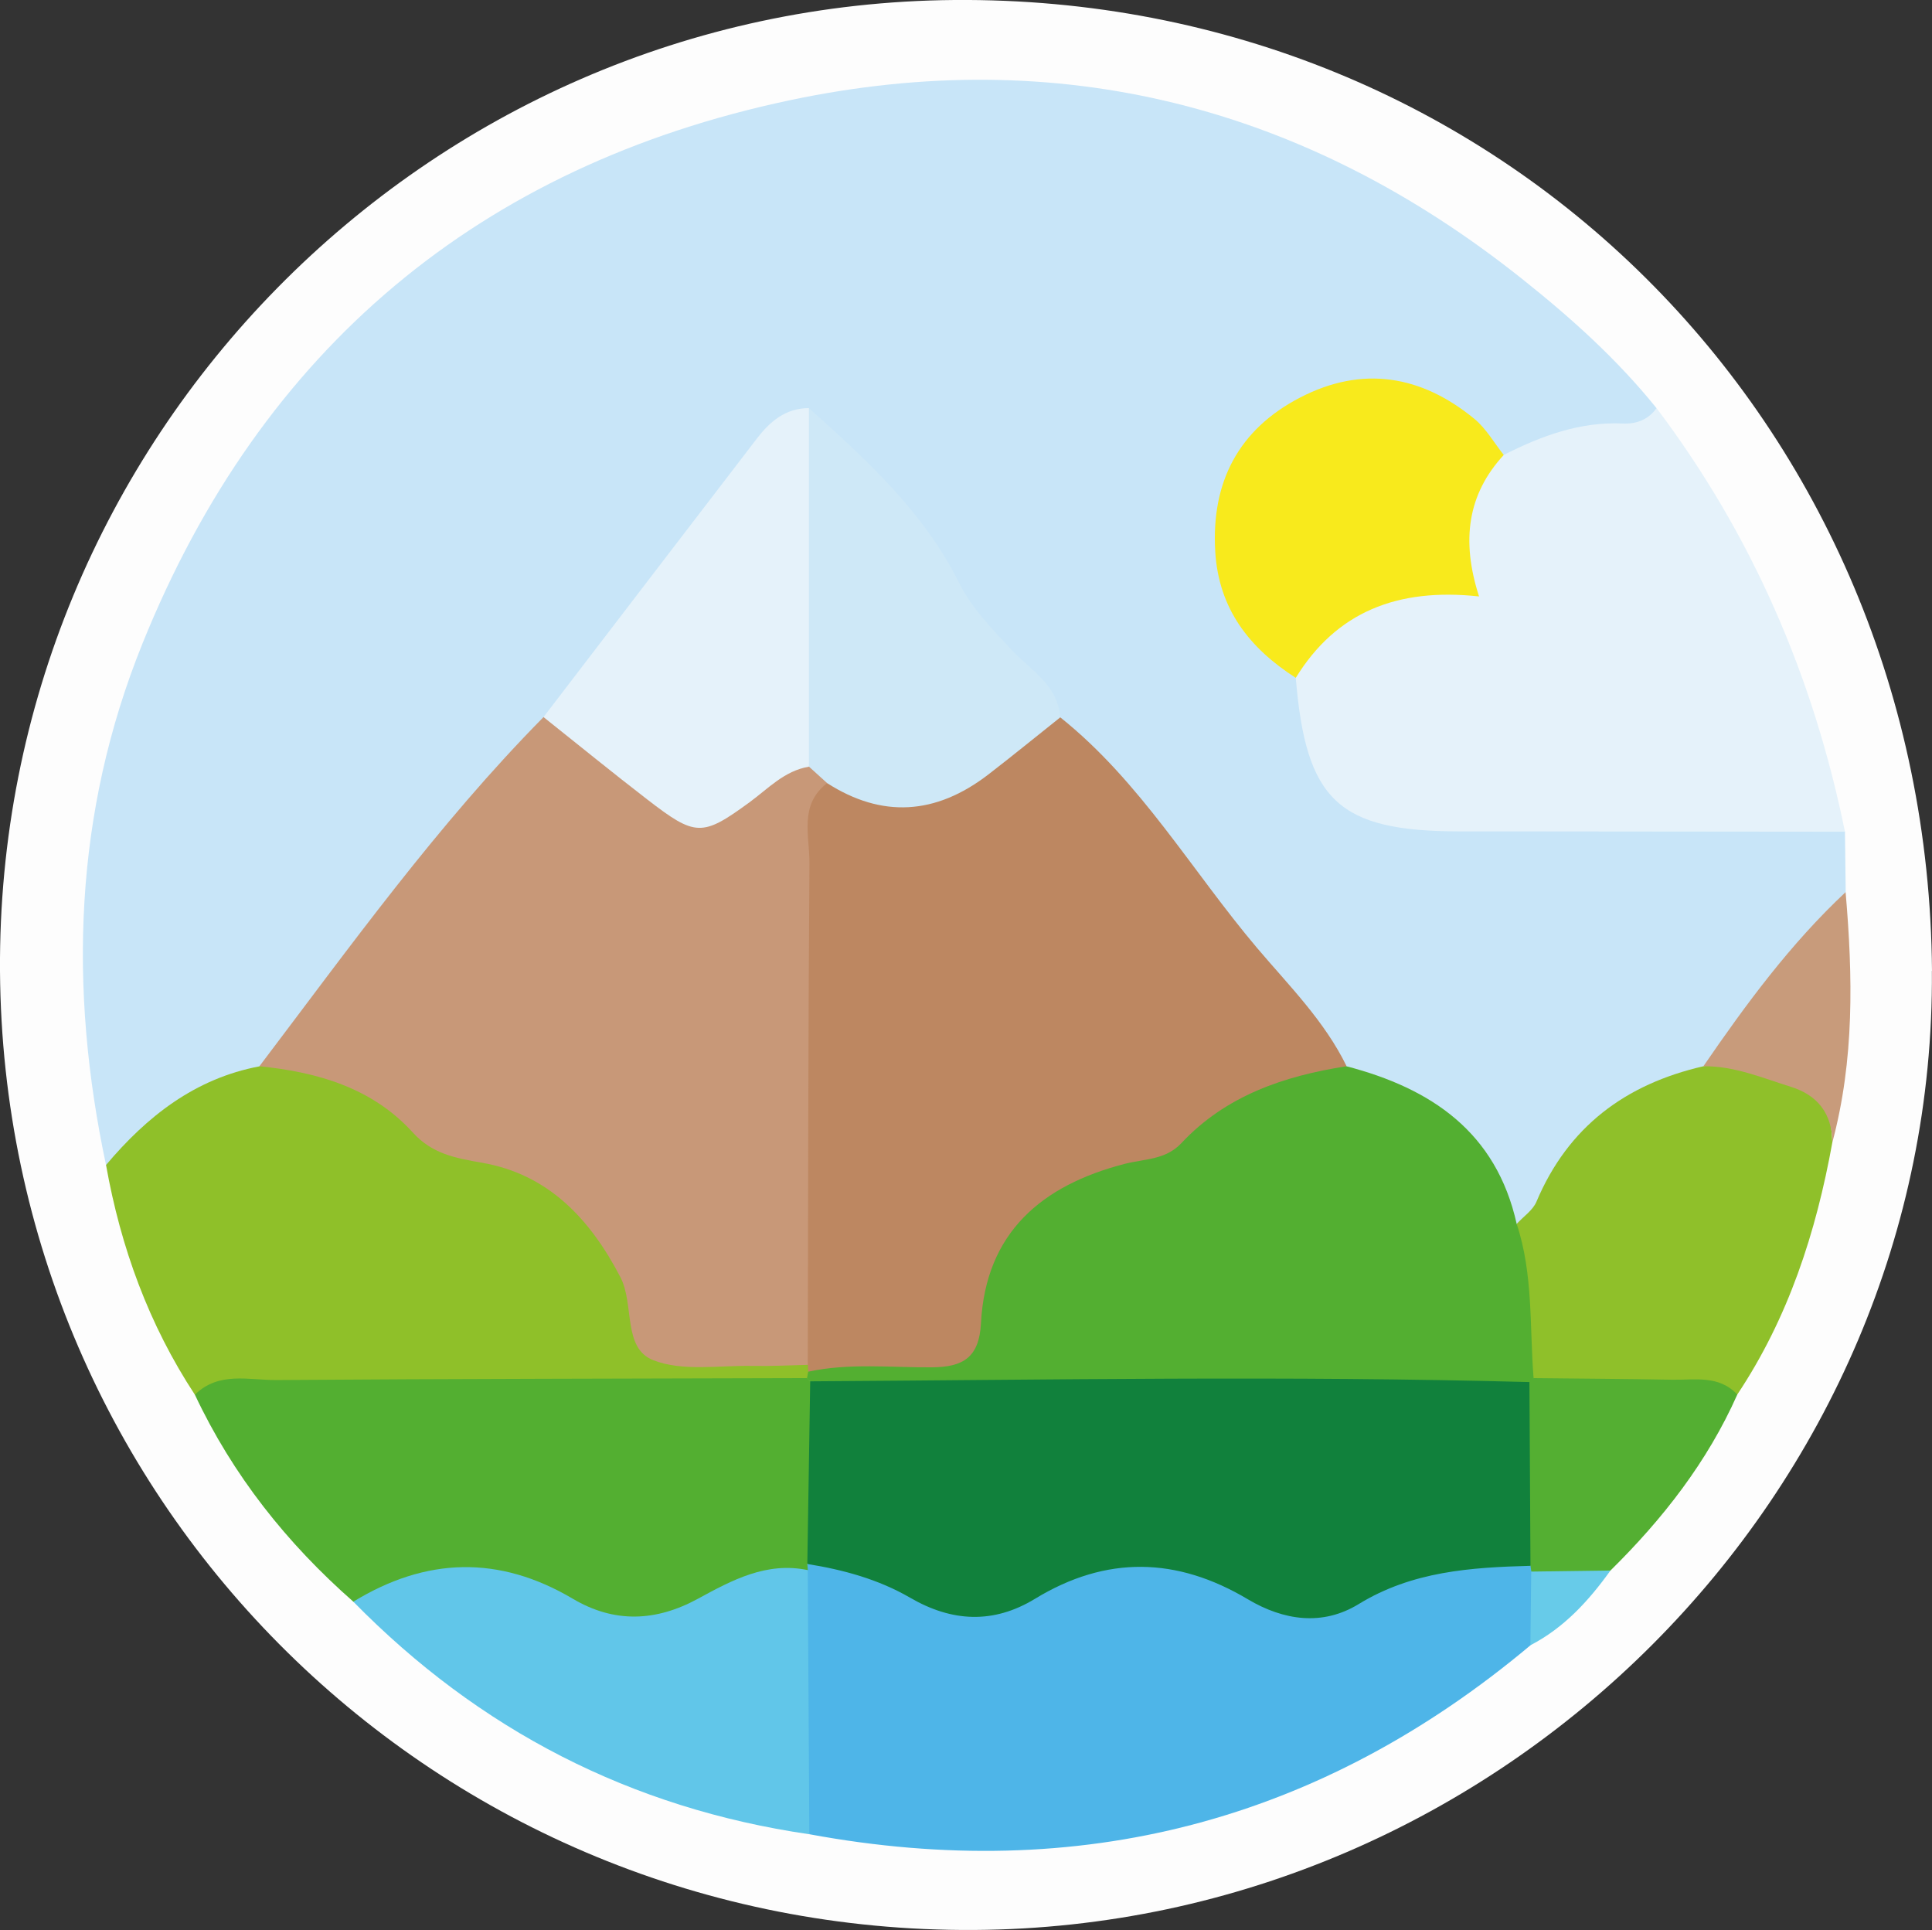 <?xml version="1.0" encoding="UTF-8"?>
<svg xmlns="http://www.w3.org/2000/svg" id="Capa_2" viewBox="0 0 180.68 180.47">
  <rect x="0" y="0" width="180.68" height="180.47" fill="#333333" stroke="none"/>
  <defs>
    <style>
      .cls-1 {
        fill: #cee8f7;
      }

      .cls-2 {
        fill: #11813c;
      }

      .cls-3 {
        fill: #53af31;
      }

      .cls-4 {
        fill: #8fc029;
      }

      .cls-5 {
        fill: #54af32;
      }

      .cls-6 {
        fill: #e5f2fa;
      }

      .cls-7 {
        fill: #8fc02a;
      }

      .cls-8 {
        fill: #4eb5e8;
      }

      .cls-9 {
        fill: #c89b7b;
      }

      .cls-10 {
        fill: #bd8761;
      }

      .cls-11 {
        fill: #c8e5f8;
      }

      .cls-12 {
        fill: #c89878;
      }

      .cls-13 {
        fill: #f8ea1c;
      }

      .cls-14 {
        fill: #61c6e9;
      }

      .cls-15 {
        fill: #fdfdfd;
      }

      .cls-16 {
        fill: #67cbe9;
      }
    </style>
  </defs>
  <g id="Capa_1-2" data-name="Capa_1">
    <path class="cls-15" d="M180.67,90.78c.36,48.74-40.24,89.39-89.58,89.68C40.95,180.76.33,140.78,0,90.79-.32,41.14,39.73.4,89.25,0c50.9-.41,91.04,39.45,91.43,90.78Z"></path>
    <path class="cls-11" d="M172.54,77.77c.02,1.88.05,3.77.07,5.65-3.16,6.59-7.88,12.02-12.93,17.2-6.06,2.84-11.53,6.37-14.93,12.43-.61,1.08-1.62,1.81-3.01,1.68-4.37-6.05-9.1-11.7-16.52-14.21-9.35-10.51-17.41-22.09-26.87-32.51-8.26-8.63-13.18-20.08-23.1-27.28-7,4.24-10.44,11.66-15.71,17.44-2.9,3.18-5.04,7.01-7.96,10.22-9.64,10.12-17.17,22.01-26.81,32.13-5.46,1.92-9.22,6.82-14.85,8.44-3.52-16.57-3.01-32.89,3.39-48.75,11.14-27.64,31.62-44.71,60.52-50.83,25.19-5.34,48.21.51,68.53,16.71,4.61,3.67,8.89,7.52,12.57,12.09-3.18,5.78-9.32,3.47-14.01,5.12-2.5-.48-4.03-2.55-6.09-3.77-5.48-3.24-11.05-2.72-15.31,1.44-4.19,4.09-5.01,10.8-1.92,16.01,1.48,2.48,3.92,4.29,5.03,7.05,3.58,10.6,4.94,11.62,16.34,11.66,8.79.04,17.58.07,26.37-.04,2.59-.03,5.49-.89,7.21,2.13Z"></path>
    <path class="cls-6" d="M172.54,77.77c-10.33-.01-20.66-.02-30.99-.03-1.69,0-3.39,0-5.08,0-11.31-.02-14.34-2.87-15.29-14.36,2.23-7.7,5.28-9.48,15.75-9.39-1.98-4.82-1.66-8.88,3.7-11.45,3.5-1.78,7.11-3.12,11.13-2.94,1.28.06,2.39-.36,3.16-1.44,8.93,11.84,14.67,25.11,17.62,39.61Z"></path>
    <path class="cls-8" d="M143.13,153.84c-19.69,16.51-42.18,22.34-67.43,17.67-3.92-7.48-1.98-15.34-1.51-23.1.26-.8.7-1.51,1.28-2.13.84-.5,1.86-1.1,2.72-.77,8.74,3.35,17.24,3.08,25.96-.47,3.05-1.24,6.84-.4,9.92,1.24,5.59,2.98,10.99,3.17,16.67.19,3.53-1.85,7.42-2.21,11.34-1.02.77.32,1.39.83,1.88,1.5,1.21,2.47.81,4.75-.83,6.88Z"></path>
    <path class="cls-4" d="M9.91,108.94c3.83-4.55,8.32-8.09,14.34-9.23,1.98-1.44,4.4-1.65,6.21-.45,10.7,7.07,26.16,7.89,30.67,23.17.72,2.42,2.83,3.09,5.18,3.23,2.88.17,5.85-.25,8.61,1.1.84.48,1.12,1.18.86,2.1-.53.73-1.21,1.25-2.04,1.6-18.51,1.36-37.01,1.45-55.51-.04-4.31-6.56-6.94-13.78-8.31-21.47Z"></path>
    <path class="cls-3" d="M18.23,130.41c2.22-2.2,5.05-1.35,7.63-1.37,16.54-.12,33.07-.13,49.61-.18.33.3.66.6.99.9,1.66,5.61,2.71,11.19-.96,16.49l.05.57c-8.45,5.13-16.97,8.36-26.71,2.89-5.06-2.84-10.51.66-15.79.06-6.23-5.47-11.28-11.83-14.82-19.35Z"></path>
    <path class="cls-7" d="M141.84,114.44c.63-.69,1.51-1.27,1.85-2.08,2.96-7.01,8.33-10.99,15.61-12.66,8.1-1.94,11.79.24,12.06,7.12-1.52,8.41-4.11,16.41-8.9,23.59-6.48.87-12.97,1.97-19.25-.98-2.71-4.79-3.29-9.78-1.37-14.99Z"></path>
    <path class="cls-14" d="M33.05,149.76c6.79-4.15,13.61-4.36,20.52-.27,3.88,2.3,7.77,2.14,11.7,0,3.19-1.74,6.41-3.48,10.27-2.68.05,8.23.1,16.47.15,24.7-16.68-2.43-30.87-9.74-42.65-21.75Z"></path>
    <path class="cls-5" d="M143.42,128.86c4.32.05,8.64.07,12.96.15,2.11.04,4.38-.46,6.09,1.39-2.8,6.3-6.97,11.63-11.85,16.44-2.46,1.16-4.92,2.03-7.41.1l-.08-.54c-3.19-4.99-1.92-10.34-1.25-15.64.31-.8.83-1.44,1.55-1.91Z"></path>
    <path class="cls-9" d="M171.36,106.82c-.02-2.68-1.37-4.42-3.88-5.2-2.68-.83-5.29-1.96-8.18-1.92,3.98-5.8,8.14-11.45,13.3-16.28.68,7.86.83,15.69-1.24,23.4Z"></path>
    <path class="cls-16" d="M143.2,146.95c2.47-.03,4.94-.07,7.41-.1-2.03,2.83-4.34,5.36-7.49,6.99.03-2.3.05-4.6.08-6.89Z"></path>
    <path class="cls-12" d="M75.54,127.62c-1.7.04-3.41.13-5.11.1-3.15-.07-6.61.55-9.37-.55-2.84-1.14-1.72-5.21-3.04-7.75-2.82-5.41-6.71-9.62-12.95-10.7-2.48-.43-4.65-.83-6.44-2.8-3.82-4.21-8.92-5.67-14.37-6.22,8.48-11.19,16.67-22.62,26.57-32.65.48-.07,1.06-.21,1.42.04,7.14,5.12,14.23,10.38,23.35,3.96.25-.18.87.28,1.3.54.93.96,1.11,2.13,1.02,3.4.09,14.36.06,28.7-.01,43.05-.02,3.33.51,6.9-2.35,9.58Z"></path>
    <path class="cls-10" d="M75.54,127.62c.04-15.64.04-31.27.16-46.9.02-2.55-1-5.46,1.65-7.49,6.84,2.72,12.35.44,17.29-4.41,1.16-1.14,2.61-2.2,4.51-1.75,7.52,6,12.31,14.36,18.42,21.58,2.97,3.5,6.3,6.82,8.36,11.04-6.89,3.95-13.43,8.59-20.98,11.24-4.88,1.72-8.57,4.5-10.42,9.43-3.49,9.32-4.2,9.77-14.05,9.13-1.73-.11-3.38-.39-4.9-1.24l-.03-.64Z"></path>
    <path class="cls-3" d="M75.58,128.26c3.83-.83,7.72-.38,11.58-.41,2.91-.02,4.41-.92,4.58-4.12.44-8.49,5.69-12.9,13.43-14.9,1.85-.48,3.83-.36,5.31-1.94,4.17-4.45,9.6-6.28,15.44-7.19,7.94,2.07,14.01,6.16,15.92,14.74,1.56,4.7,1.2,9.61,1.58,14.43,0,0-.39.37-.39.37-2.39,2.19-5.4,2.11-8.32,2.13-16.88.09-33.76.09-50.64,0-2.93-.02-5.92-.02-8.3-2.2,0,0-.3-.3-.3-.3,0,0,.11-.59.11-.59Z"></path>
    <path class="cls-6" d="M75.65,71.69c-2.29.38-3.8,2.04-5.56,3.33-4.43,3.24-5.05,3.21-9.55-.26-3.27-2.52-6.48-5.14-9.71-7.71,6.65-8.68,13.29-17.37,19.95-26.04,1.22-1.59,2.68-2.85,4.87-2.85,3.52,11.18,3.93,22.35,0,33.53Z"></path>
    <path class="cls-1" d="M75.65,71.69c0-11.18,0-22.35,0-33.53,5.38,4.83,10.73,9.7,14.02,16.29,1.23,2.47,3.09,4.32,4.91,6.29,1.78,1.92,4.36,3.29,4.57,6.34-2.24,1.78-4.45,3.59-6.71,5.33q-7.42,5.72-15.08.82c-.57-.51-1.14-1.03-1.7-1.54Z"></path>
    <path class="cls-13" d="M140.63,42.54c-3.38,3.67-4,7.99-2.31,13.23-7.64-.83-13.35,1.45-17.14,7.61-4.33-2.77-7.21-6.44-7.53-11.8-.39-6.49,2.17-11.42,7.94-14.41,5.81-3.01,11.34-2.09,16.31,2.01,1.09.9,1.83,2.23,2.73,3.36Z"></path>
    <path class="cls-2" d="M75.77,129.16c22.42-.14,44.84-.54,67.26.07.03,5.73.06,11.45.1,17.18-5.59.15-11.06.51-16.07,3.58-3.38,2.07-7.01,1.54-10.36-.45-6.64-3.96-13.24-4.11-19.9-.05-3.9,2.38-7.79,2.17-11.69-.1-2.97-1.72-6.23-2.61-9.61-3.15.09-5.69.18-11.39.27-17.08Z"></path>
  </g>
</svg>
